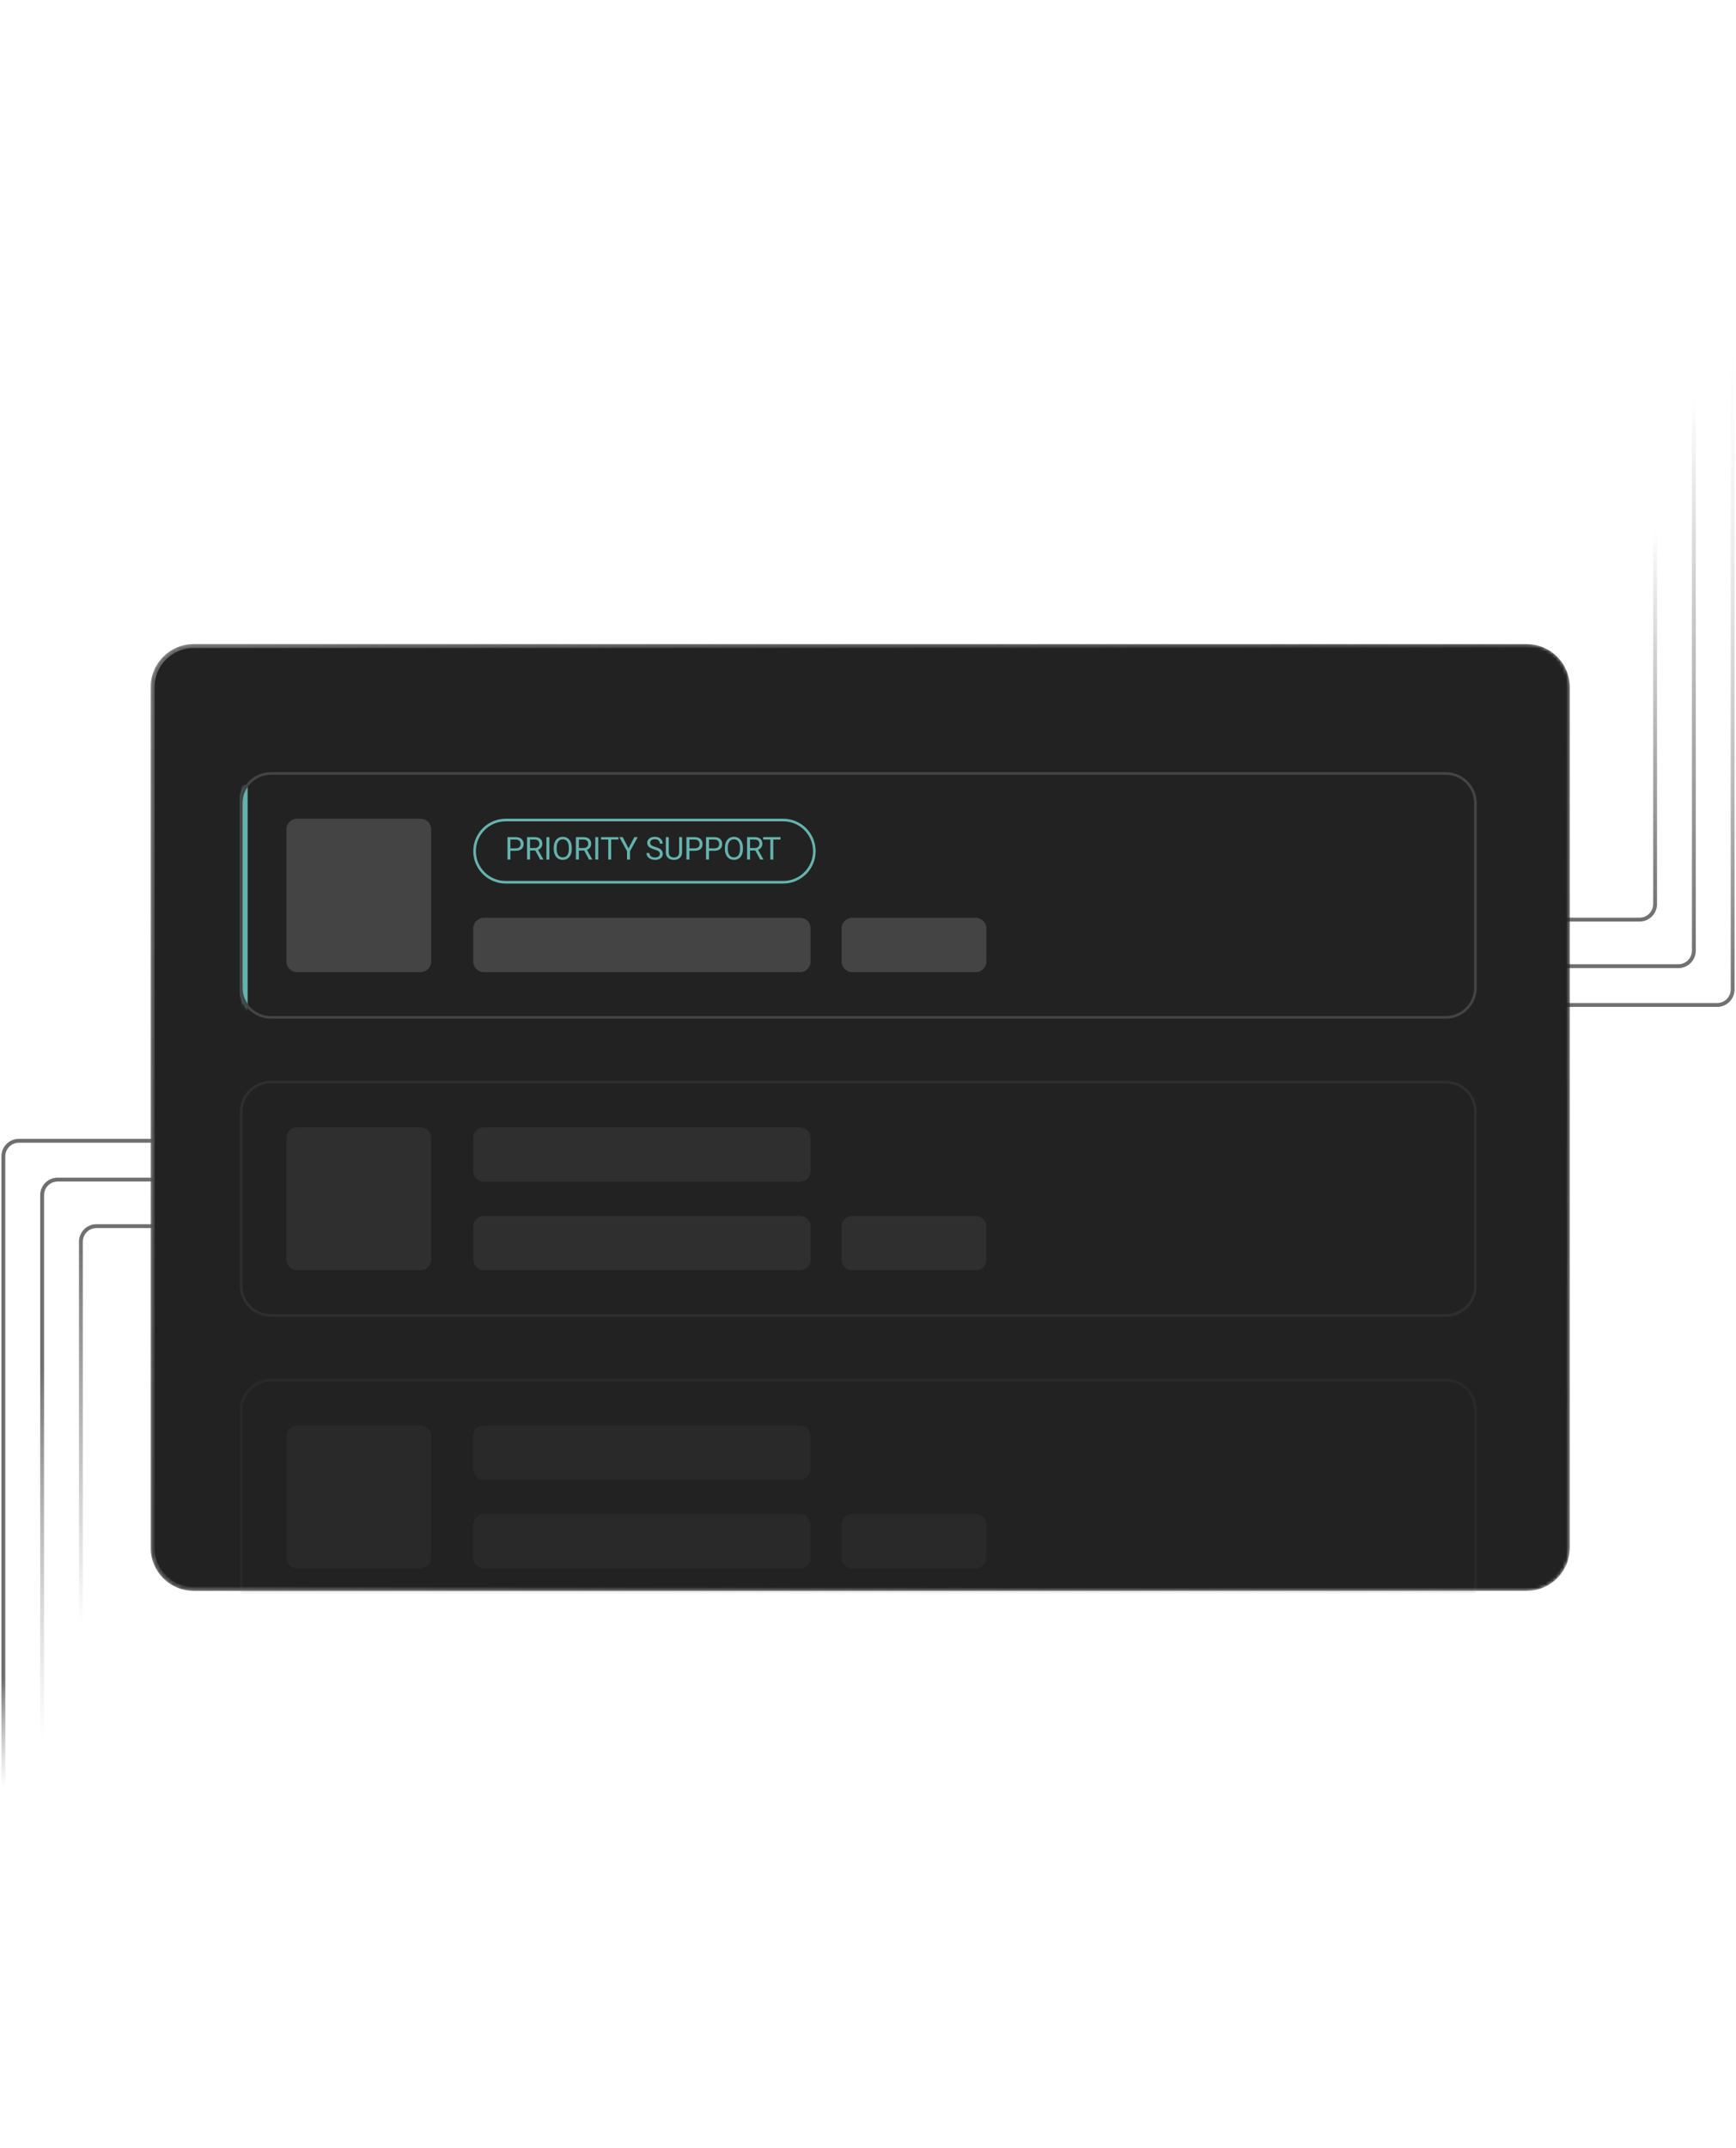 <svg width="516" height="638" viewBox="0 0 516 638" fill="none" xmlns="http://www.w3.org/2000/svg">
<g clip-path="url(#clip0_633_159)">
<path opacity="0.77" d="M64.386 338.828H5.61C3.064 338.828 1 340.892 1 343.438L1 637.316" stroke="url(#paint0_linear_633_159)" stroke-width="1.152"/>
<path opacity="0.77" d="M77.063 350.352H17.135C14.589 350.352 12.525 352.416 12.525 354.962V637.316" stroke="url(#paint1_linear_633_159)" stroke-width="1.152"/>
<path opacity="0.77" d="M87.435 364.18H28.659C26.113 364.18 24.049 366.244 24.049 368.79V637.314" stroke="url(#paint2_linear_633_159)" stroke-width="1.152"/>
<path opacity="0.77" d="M451.614 298.489H510.39C512.936 298.489 515 296.425 515 293.879V0" stroke="url(#paint3_linear_633_159)" stroke-width="1.152"/>
<path opacity="0.77" d="M438.937 286.964H498.865C501.411 286.964 503.475 284.9 503.475 282.354V0" stroke="url(#paint4_linear_633_159)" stroke-width="1.152"/>
<path opacity="0.77" d="M428.565 273.134H487.341C489.887 273.134 491.951 271.07 491.951 268.524V0" stroke="url(#paint5_linear_633_159)" stroke-width="1.152"/>
<mask id="mask0_633_159" style="mask-type:luminance" maskUnits="userSpaceOnUse" x="44" y="191" width="423" height="282">
<path d="M453.815 191.312H57.576C50.517 191.312 44.794 197.035 44.794 204.094V459.733C44.794 466.792 50.517 472.514 57.576 472.514H453.815C460.874 472.514 466.597 466.792 466.597 459.733V204.094C466.597 197.035 460.874 191.312 453.815 191.312Z" fill="white"/>
</mask>
<g mask="url(#mask0_633_159)">
<path d="M453.815 191.312H57.576C50.517 191.312 44.794 197.035 44.794 204.094V459.733C44.794 466.792 50.517 472.514 57.576 472.514H453.815C460.874 472.514 466.597 466.792 466.597 459.733V204.094C466.597 197.035 460.874 191.312 453.815 191.312Z" fill="#222222"/>
<mask id="mask1_633_159" style="mask-type:luminance" maskUnits="userSpaceOnUse" x="71" y="229" width="368" height="74">
<path d="M429.718 229.344H80.52C75.428 229.344 71.3 233.472 71.3 238.563V293.345C71.3 298.437 75.428 302.565 80.52 302.565H429.718C434.81 302.565 438.938 298.437 438.938 293.345V238.563C438.938 233.472 434.81 229.344 429.718 229.344Z" fill="white"/>
</mask>
<g mask="url(#mask1_633_159)">
<path d="M429.718 229.344H80.52C75.428 229.344 71.3 233.472 71.3 238.563V293.345C71.3 298.437 75.428 302.565 80.52 302.565H429.718C434.81 302.565 438.938 298.437 438.938 293.345V238.563C438.938 233.472 434.81 229.344 429.718 229.344Z" fill="#222222"/>
<path d="M125.025 243.172H88.259C86.531 243.172 85.13 244.573 85.13 246.301V285.605C85.13 287.333 86.531 288.734 88.259 288.734H125.025C126.754 288.734 128.154 287.333 128.154 285.605V246.301C128.154 244.573 126.754 243.172 125.025 243.172Z" fill="#444444"/>
<path d="M153.294 252.687H151.511V251.967H153.294C153.639 251.967 153.919 251.912 154.133 251.802C154.347 251.692 154.502 251.539 154.6 251.344C154.701 251.148 154.751 250.925 154.751 250.675C154.751 250.445 154.701 250.23 154.6 250.028C154.502 249.827 154.347 249.665 154.133 249.542C153.919 249.417 153.639 249.354 153.294 249.354H151.717V255.304H150.832V248.63H153.294C153.798 248.63 154.224 248.717 154.573 248.892C154.921 249.066 155.185 249.307 155.366 249.616C155.546 249.921 155.636 250.271 155.636 250.665C155.636 251.093 155.546 251.458 155.366 251.761C155.185 252.063 154.921 252.294 154.573 252.453C154.224 252.609 153.798 252.687 153.294 252.687ZM156.661 248.63H158.87C159.371 248.63 159.794 248.707 160.139 248.859C160.488 249.012 160.752 249.238 160.932 249.538C161.116 249.834 161.207 250.199 161.207 250.633C161.207 250.939 161.145 251.218 161.02 251.472C160.897 251.723 160.72 251.937 160.488 252.114C160.259 252.288 159.984 252.418 159.663 252.503L159.415 252.6H157.339L157.33 251.88H158.897C159.215 251.88 159.479 251.825 159.69 251.715C159.901 251.602 160.06 251.451 160.167 251.261C160.274 251.072 160.327 250.862 160.327 250.633C160.327 250.377 160.277 250.152 160.176 249.96C160.075 249.767 159.916 249.619 159.699 249.515C159.486 249.408 159.209 249.354 158.87 249.354H157.545V255.304H156.661V248.63ZM160.561 255.304L158.939 252.279L159.86 252.274L161.505 255.249V255.304H160.561ZM163.3 248.63V255.304H162.415V248.63H163.3ZM169.953 251.756V252.178C169.953 252.679 169.89 253.128 169.765 253.526C169.64 253.923 169.46 254.26 169.224 254.538C168.989 254.817 168.706 255.029 168.376 255.176C168.049 255.322 167.683 255.396 167.276 255.396C166.882 255.396 166.52 255.322 166.19 255.176C165.863 255.029 165.579 254.817 165.337 254.538C165.099 254.26 164.914 253.923 164.783 253.526C164.651 253.128 164.586 252.679 164.586 252.178V251.756C164.586 251.255 164.65 250.807 164.778 250.413C164.91 250.016 165.095 249.678 165.333 249.4C165.571 249.119 165.854 248.905 166.181 248.759C166.511 248.612 166.873 248.539 167.267 248.539C167.674 248.539 168.04 248.612 168.367 248.759C168.697 248.905 168.98 249.119 169.215 249.4C169.453 249.678 169.635 250.016 169.761 250.413C169.889 250.807 169.953 251.255 169.953 251.756ZM169.078 252.178V251.747C169.078 251.35 169.036 250.998 168.954 250.693C168.874 250.387 168.757 250.131 168.601 249.923C168.445 249.715 168.254 249.558 168.028 249.451C167.805 249.344 167.551 249.29 167.267 249.29C166.992 249.29 166.743 249.344 166.52 249.451C166.3 249.558 166.111 249.715 165.952 249.923C165.796 250.131 165.675 250.387 165.59 250.693C165.504 250.998 165.461 251.35 165.461 251.747V252.178C165.461 252.578 165.504 252.933 165.59 253.241C165.675 253.547 165.797 253.805 165.956 254.016C166.118 254.224 166.309 254.381 166.529 254.488C166.752 254.595 167.001 254.649 167.276 254.649C167.564 254.649 167.819 254.595 168.042 254.488C168.265 254.381 168.453 254.224 168.606 254.016C168.761 253.805 168.879 253.547 168.958 253.241C169.038 252.933 169.078 252.578 169.078 252.178ZM171.184 248.63H173.393C173.894 248.63 174.317 248.707 174.663 248.859C175.011 249.012 175.275 249.238 175.456 249.538C175.639 249.834 175.731 250.199 175.731 250.633C175.731 250.939 175.668 251.218 175.543 251.472C175.421 251.723 175.243 251.937 175.011 252.114C174.782 252.288 174.507 252.418 174.186 252.503L173.939 252.6H171.862L171.853 251.88H173.421C173.738 251.88 174.003 251.825 174.214 251.715C174.424 251.602 174.583 251.451 174.69 251.261C174.797 251.072 174.851 250.862 174.851 250.633C174.851 250.377 174.8 250.152 174.699 249.96C174.599 249.767 174.44 249.619 174.223 249.515C174.009 249.408 173.732 249.354 173.393 249.354H172.068V255.304H171.184V248.63ZM175.084 255.304L173.462 252.279L174.383 252.274L176.029 255.249V255.304H175.084ZM177.823 248.63V255.304H176.939V248.63H177.823ZM181.667 248.63V255.304H180.796V248.63H181.667ZM183.812 248.63V249.354H178.655V248.63H183.812ZM185.088 248.63L186.821 251.981L188.558 248.63H189.562L187.261 252.81V255.304H186.376V252.81L184.075 248.63H185.088ZM196.117 253.617C196.117 253.461 196.092 253.324 196.043 253.205C195.997 253.082 195.915 252.972 195.796 252.875C195.68 252.777 195.518 252.684 195.31 252.595C195.105 252.506 194.845 252.416 194.531 252.325C194.201 252.227 193.903 252.118 193.637 251.999C193.371 251.877 193.143 251.738 192.954 251.582C192.764 251.426 192.619 251.248 192.518 251.046C192.418 250.844 192.367 250.613 192.367 250.354C192.367 250.094 192.421 249.854 192.528 249.634C192.635 249.414 192.787 249.223 192.986 249.061C193.188 248.896 193.428 248.768 193.706 248.676C193.984 248.584 194.294 248.539 194.636 248.539C195.137 248.539 195.562 248.635 195.91 248.827C196.262 249.017 196.529 249.266 196.712 249.575C196.896 249.88 196.987 250.207 196.987 250.555H196.107C196.107 250.305 196.054 250.083 195.947 249.891C195.84 249.695 195.678 249.542 195.461 249.432C195.244 249.319 194.969 249.263 194.636 249.263C194.321 249.263 194.062 249.31 193.857 249.405C193.652 249.5 193.499 249.628 193.399 249.79C193.301 249.952 193.252 250.137 193.252 250.345C193.252 250.485 193.281 250.613 193.339 250.73C193.4 250.843 193.493 250.948 193.619 251.046C193.747 251.144 193.909 251.234 194.104 251.316C194.303 251.399 194.54 251.478 194.815 251.555C195.194 251.662 195.521 251.781 195.796 251.912C196.071 252.044 196.297 252.192 196.474 252.357C196.654 252.519 196.787 252.704 196.873 252.911C196.961 253.116 197.006 253.348 197.006 253.608C197.006 253.88 196.951 254.126 196.841 254.346C196.731 254.566 196.573 254.754 196.369 254.91C196.164 255.066 195.918 255.186 195.631 255.272C195.347 255.354 195.029 255.396 194.677 255.396C194.369 255.396 194.065 255.353 193.765 255.267C193.469 255.182 193.198 255.053 192.954 254.882C192.713 254.711 192.518 254.5 192.372 254.25C192.228 253.996 192.156 253.703 192.156 253.37H193.036C193.036 253.599 193.081 253.796 193.169 253.961C193.258 254.123 193.379 254.257 193.531 254.364C193.687 254.471 193.863 254.551 194.059 254.603C194.257 254.652 194.463 254.676 194.677 254.676C194.986 254.676 195.247 254.633 195.461 254.548C195.675 254.462 195.837 254.34 195.947 254.181C196.06 254.022 196.117 253.834 196.117 253.617ZM201.858 248.63H202.738V253.145C202.738 253.646 202.626 254.063 202.403 254.396C202.18 254.729 201.884 254.98 201.514 255.148C201.147 255.313 200.748 255.396 200.318 255.396C199.865 255.396 199.456 255.313 199.089 255.148C198.725 254.98 198.437 254.729 198.223 254.396C198.012 254.063 197.907 253.646 197.907 253.145V248.63H198.782V253.145C198.782 253.493 198.846 253.781 198.975 254.007C199.103 254.233 199.282 254.401 199.511 254.511C199.743 254.621 200.012 254.676 200.318 254.676C200.626 254.676 200.895 254.621 201.124 254.511C201.356 254.401 201.537 254.233 201.665 254.007C201.793 253.781 201.858 253.493 201.858 253.145V248.63ZM206.494 252.687H204.711V251.967H206.494C206.839 251.967 207.119 251.912 207.333 251.802C207.547 251.692 207.702 251.539 207.8 251.344C207.901 251.148 207.952 250.925 207.952 250.675C207.952 250.445 207.901 250.23 207.8 250.028C207.702 249.827 207.547 249.665 207.333 249.542C207.119 249.417 206.839 249.354 206.494 249.354H204.917V255.304H204.033V248.63H206.494C206.998 248.63 207.424 248.717 207.773 248.892C208.121 249.066 208.385 249.307 208.566 249.616C208.746 249.921 208.836 250.271 208.836 250.665C208.836 251.093 208.746 251.458 208.566 251.761C208.385 252.063 208.121 252.294 207.773 252.453C207.424 252.609 206.998 252.687 206.494 252.687ZM212.322 252.687H210.539V251.967H212.322C212.667 251.967 212.947 251.912 213.161 251.802C213.375 251.692 213.531 251.539 213.628 251.344C213.729 251.148 213.78 250.925 213.78 250.675C213.78 250.445 213.729 250.23 213.628 250.028C213.531 249.827 213.375 249.665 213.161 249.542C212.947 249.417 212.667 249.354 212.322 249.354H210.745V255.304H209.861V248.63H212.322C212.826 248.63 213.252 248.717 213.601 248.892C213.949 249.066 214.214 249.307 214.394 249.616C214.574 249.921 214.664 250.271 214.664 250.665C214.664 251.093 214.574 251.458 214.394 251.761C214.214 252.063 213.949 252.294 213.601 252.453C213.252 252.609 212.826 252.687 212.322 252.687ZM220.827 251.756V252.178C220.827 252.679 220.764 253.128 220.639 253.526C220.514 253.923 220.333 254.26 220.098 254.538C219.863 254.817 219.58 255.029 219.25 255.176C218.923 255.322 218.557 255.396 218.15 255.396C217.756 255.396 217.394 255.322 217.064 255.176C216.737 255.029 216.453 254.817 216.211 254.538C215.973 254.26 215.788 253.923 215.657 253.526C215.525 253.128 215.46 252.679 215.46 252.178V251.756C215.46 251.255 215.524 250.807 215.652 250.413C215.783 250.016 215.968 249.678 216.207 249.4C216.445 249.119 216.728 248.905 217.055 248.759C217.385 248.612 217.747 248.539 218.141 248.539C218.547 248.539 218.914 248.612 219.241 248.759C219.571 248.905 219.854 249.119 220.089 249.4C220.327 249.678 220.509 250.016 220.634 250.413C220.763 250.807 220.827 251.255 220.827 251.756ZM219.951 252.178V251.747C219.951 251.35 219.91 250.998 219.828 250.693C219.748 250.387 219.631 250.131 219.475 249.923C219.319 249.715 219.128 249.558 218.902 249.451C218.679 249.344 218.425 249.29 218.141 249.29C217.866 249.29 217.617 249.344 217.394 249.451C217.174 249.558 216.984 249.715 216.825 249.923C216.67 250.131 216.549 250.387 216.463 250.693C216.378 250.998 216.335 251.35 216.335 251.747V252.178C216.335 252.578 216.378 252.933 216.463 253.241C216.549 253.547 216.671 253.805 216.83 254.016C216.992 254.224 217.183 254.381 217.403 254.488C217.626 254.595 217.875 254.649 218.15 254.649C218.437 254.649 218.693 254.595 218.916 254.488C219.139 254.381 219.327 254.224 219.479 254.016C219.635 253.805 219.753 253.547 219.832 253.241C219.912 252.933 219.951 252.578 219.951 252.178ZM222.058 248.63H224.267C224.768 248.63 225.191 248.707 225.537 248.859C225.885 249.012 226.149 249.238 226.33 249.538C226.513 249.834 226.605 250.199 226.605 250.633C226.605 250.939 226.542 251.218 226.417 251.472C226.294 251.723 226.117 251.937 225.885 252.114C225.656 252.288 225.381 252.418 225.06 252.503L224.812 252.6H222.736L222.727 251.88H224.294C224.612 251.88 224.877 251.825 225.087 251.715C225.298 251.602 225.457 251.451 225.564 251.261C225.671 251.072 225.725 250.862 225.725 250.633C225.725 250.377 225.674 250.152 225.573 249.96C225.472 249.767 225.314 249.619 225.097 249.515C224.883 249.408 224.606 249.354 224.267 249.354H222.942V255.304H222.058V248.63ZM225.958 255.304L224.336 252.279L225.257 252.274L226.903 255.249V255.304H225.958ZM229.848 248.63V255.304H228.977V248.63H229.848ZM231.993 248.63V249.354H226.836V248.63H231.993Z" fill="#65B3AE"/>
<path d="M232.816 243.562H150.3C145.198 243.562 141.062 247.698 141.062 252.8C141.062 257.902 145.198 262.038 150.3 262.038H232.816C237.918 262.038 242.054 257.902 242.054 252.8C242.054 247.698 237.918 243.562 232.816 243.562Z" stroke="#65B3AE" stroke-width="0.782"/>
<path d="M237.807 272.602H143.8C142.072 272.602 140.671 274.003 140.671 275.731V285.607C140.671 287.335 142.072 288.736 143.8 288.736H237.807C239.535 288.736 240.936 287.335 240.936 285.607V275.731C240.936 274.003 239.535 272.602 237.807 272.602Z" fill="#444444"/>
<path d="M290.05 272.602H253.284C251.556 272.602 250.155 274.003 250.155 275.731V285.607C250.155 287.335 251.556 288.736 253.284 288.736H290.05C291.778 288.736 293.179 287.335 293.179 285.607V275.731C293.179 274.003 291.778 272.602 290.05 272.602Z" fill="#444444"/>
<path d="M72.453 233.172V300.015" stroke="#65B3AE" stroke-width="2.305"/>
</g>
<path d="M429.718 229.734H80.52C75.644 229.734 71.692 233.687 71.692 238.563V293.345C71.692 298.221 75.644 302.173 80.52 302.173H429.718C434.594 302.173 438.547 298.221 438.547 293.345V238.563C438.547 233.687 434.594 229.734 429.718 229.734Z" stroke="#444444" stroke-width="0.782"/>
<g opacity="0.4">
<path d="M429.718 321.398H80.52C75.644 321.398 71.692 325.351 71.692 330.227V381.885C71.692 386.761 75.644 390.714 80.52 390.714H429.718C434.594 390.714 438.547 386.761 438.547 381.885V330.227C438.547 325.351 434.594 321.398 429.718 321.398Z" fill="#222222"/>
<path d="M125.025 334.836H88.259C86.531 334.836 85.13 336.237 85.13 337.965V374.145C85.13 375.873 86.531 377.274 88.259 377.274H125.025C126.754 377.274 128.154 375.873 128.154 374.145V337.965C128.154 336.237 126.754 334.836 125.025 334.836Z" fill="#444444"/>
<path d="M237.807 334.836H143.8C142.072 334.836 140.671 336.237 140.671 337.965V347.841C140.671 349.57 142.072 350.97 143.8 350.97H237.807C239.535 350.97 240.936 349.57 240.936 347.841V337.965C240.936 336.237 239.535 334.836 237.807 334.836Z" fill="#444444"/>
<path d="M237.807 361.141H143.8C142.072 361.141 140.671 362.542 140.671 364.27V374.146C140.671 375.874 142.072 377.275 143.8 377.275H237.807C239.535 377.275 240.936 375.874 240.936 374.146V364.27C240.936 362.542 239.535 361.141 237.807 361.141Z" fill="#444444"/>
<path d="M290.05 361.141H253.284C251.556 361.141 250.155 362.542 250.155 364.27V374.146C250.155 375.874 251.556 377.275 253.284 377.275H290.05C291.778 377.275 293.179 375.874 293.179 374.146V364.27C293.179 362.542 291.778 361.141 290.05 361.141Z" fill="#444444"/>
<path d="M429.718 321.398H80.52C75.644 321.398 71.692 325.351 71.692 330.227V381.885C71.692 386.761 75.644 390.714 80.52 390.714H429.718C434.594 390.714 438.547 386.761 438.547 381.885V330.227C438.547 325.351 434.594 321.398 429.718 321.398Z" stroke="#444444" stroke-width="0.782"/>
</g>
<g opacity="0.2">
<path d="M429.718 409.93H80.52C75.644 409.93 71.692 413.882 71.692 418.758V470.417C71.692 475.292 75.644 479.245 80.52 479.245H429.718C434.594 479.245 438.547 475.292 438.547 470.417V418.758C438.547 413.882 434.594 409.93 429.718 409.93Z" fill="#222222"/>
<path d="M125.025 423.367H88.259C86.531 423.367 85.13 424.768 85.13 426.496V462.677C85.13 464.405 86.531 465.806 88.259 465.806H125.025C126.754 465.806 128.154 464.405 128.154 462.677V426.496C128.154 424.768 126.754 423.367 125.025 423.367Z" fill="#444444"/>
<path d="M237.807 423.367H143.8C142.072 423.367 140.671 424.768 140.671 426.496V436.373C140.671 438.101 142.072 439.502 143.8 439.502H237.807C239.535 439.502 240.936 438.101 240.936 436.373V426.496C240.936 424.768 239.535 423.367 237.807 423.367Z" fill="#444444"/>
<path d="M237.807 449.672H143.8C142.072 449.672 140.671 451.073 140.671 452.801V462.677C140.671 464.405 142.072 465.806 143.8 465.806H237.807C239.535 465.806 240.936 464.405 240.936 462.677V452.801C240.936 451.073 239.535 449.672 237.807 449.672Z" fill="#444444"/>
<path d="M290.05 449.672H253.284C251.556 449.672 250.155 451.073 250.155 452.801V462.677C250.155 464.405 251.556 465.806 253.284 465.806H290.05C291.778 465.806 293.179 464.405 293.179 462.677V452.801C293.179 451.073 291.778 449.672 290.05 449.672Z" fill="#444444"/>
<path d="M429.718 409.93H80.52C75.644 409.93 71.692 413.882 71.692 418.758V470.417C71.692 475.292 75.644 479.245 80.52 479.245H429.718C434.594 479.245 438.547 475.292 438.547 470.417V418.758C438.547 413.882 434.594 409.93 429.718 409.93Z" stroke="#444444" stroke-width="0.782"/>
</g>
</g>
<path d="M453.815 191.883H57.576C50.835 191.883 45.37 197.347 45.37 204.089V459.726C45.37 466.467 50.835 471.932 57.576 471.932H453.815C460.556 471.932 466.02 466.467 466.02 459.726V204.089C466.02 197.347 460.556 191.883 453.815 191.883Z" stroke="url(#paint6_linear_633_159)" stroke-opacity="0.8" stroke-width="1.152"/>
</g>
<defs>
<linearGradient id="paint0_linear_633_159" x1="49.404" y1="339.395" x2="49.404" y2="578.689" gradientUnits="userSpaceOnUse">
<stop offset="0.666" stop-color="#444444"/>
<stop offset="0.801" stop-color="#888888" stop-opacity="0"/>
</linearGradient>
<linearGradient id="paint1_linear_633_159" x1="61.808" y1="350.897" x2="62.657" y2="558.891" gradientUnits="userSpaceOnUse">
<stop offset="0.263" stop-color="#444444"/>
<stop offset="0.794" stop-color="#888888" stop-opacity="0"/>
</linearGradient>
<linearGradient id="paint2_linear_633_159" x1="72.453" y1="364.699" x2="72.453" y2="621.699" gradientUnits="userSpaceOnUse">
<stop stop-color="#444444"/>
<stop offset="0.457" stop-color="#444444" stop-opacity="0"/>
</linearGradient>
<linearGradient id="paint3_linear_633_159" x1="498.865" y1="299.056" x2="498.865" y2="89.988" gradientUnits="userSpaceOnUse">
<stop stop-color="#444444"/>
<stop offset="0.953" stop-color="#DEE2E6" stop-opacity="0"/>
</linearGradient>
<linearGradient id="paint4_linear_633_159" x1="487.047" y1="287.509" x2="487.047" y2="86.513" gradientUnits="userSpaceOnUse">
<stop stop-color="#444444"/>
<stop offset="0.839" stop-color="#444444" stop-opacity="0"/>
</linearGradient>
<linearGradient id="paint5_linear_633_159" x1="475.816" y1="273.653" x2="475.816" y2="82.344" gradientUnits="userSpaceOnUse">
<stop stop-color="#444444"/>
<stop offset="0.606" stop-color="#444444" stop-opacity="0"/>
</linearGradient>
<linearGradient id="paint6_linear_633_159" x1="-83.824" y1="141.777" x2="466.597" y2="485.291" gradientUnits="userSpaceOnUse">
<stop stop-color="#ACACAC"/>
<stop offset="1" stop-opacity="0"/>
</linearGradient>
<clipPath id="clip0_633_159">
<rect width="516" height="638" fill="white"/>
</clipPath>
</defs>
</svg>
